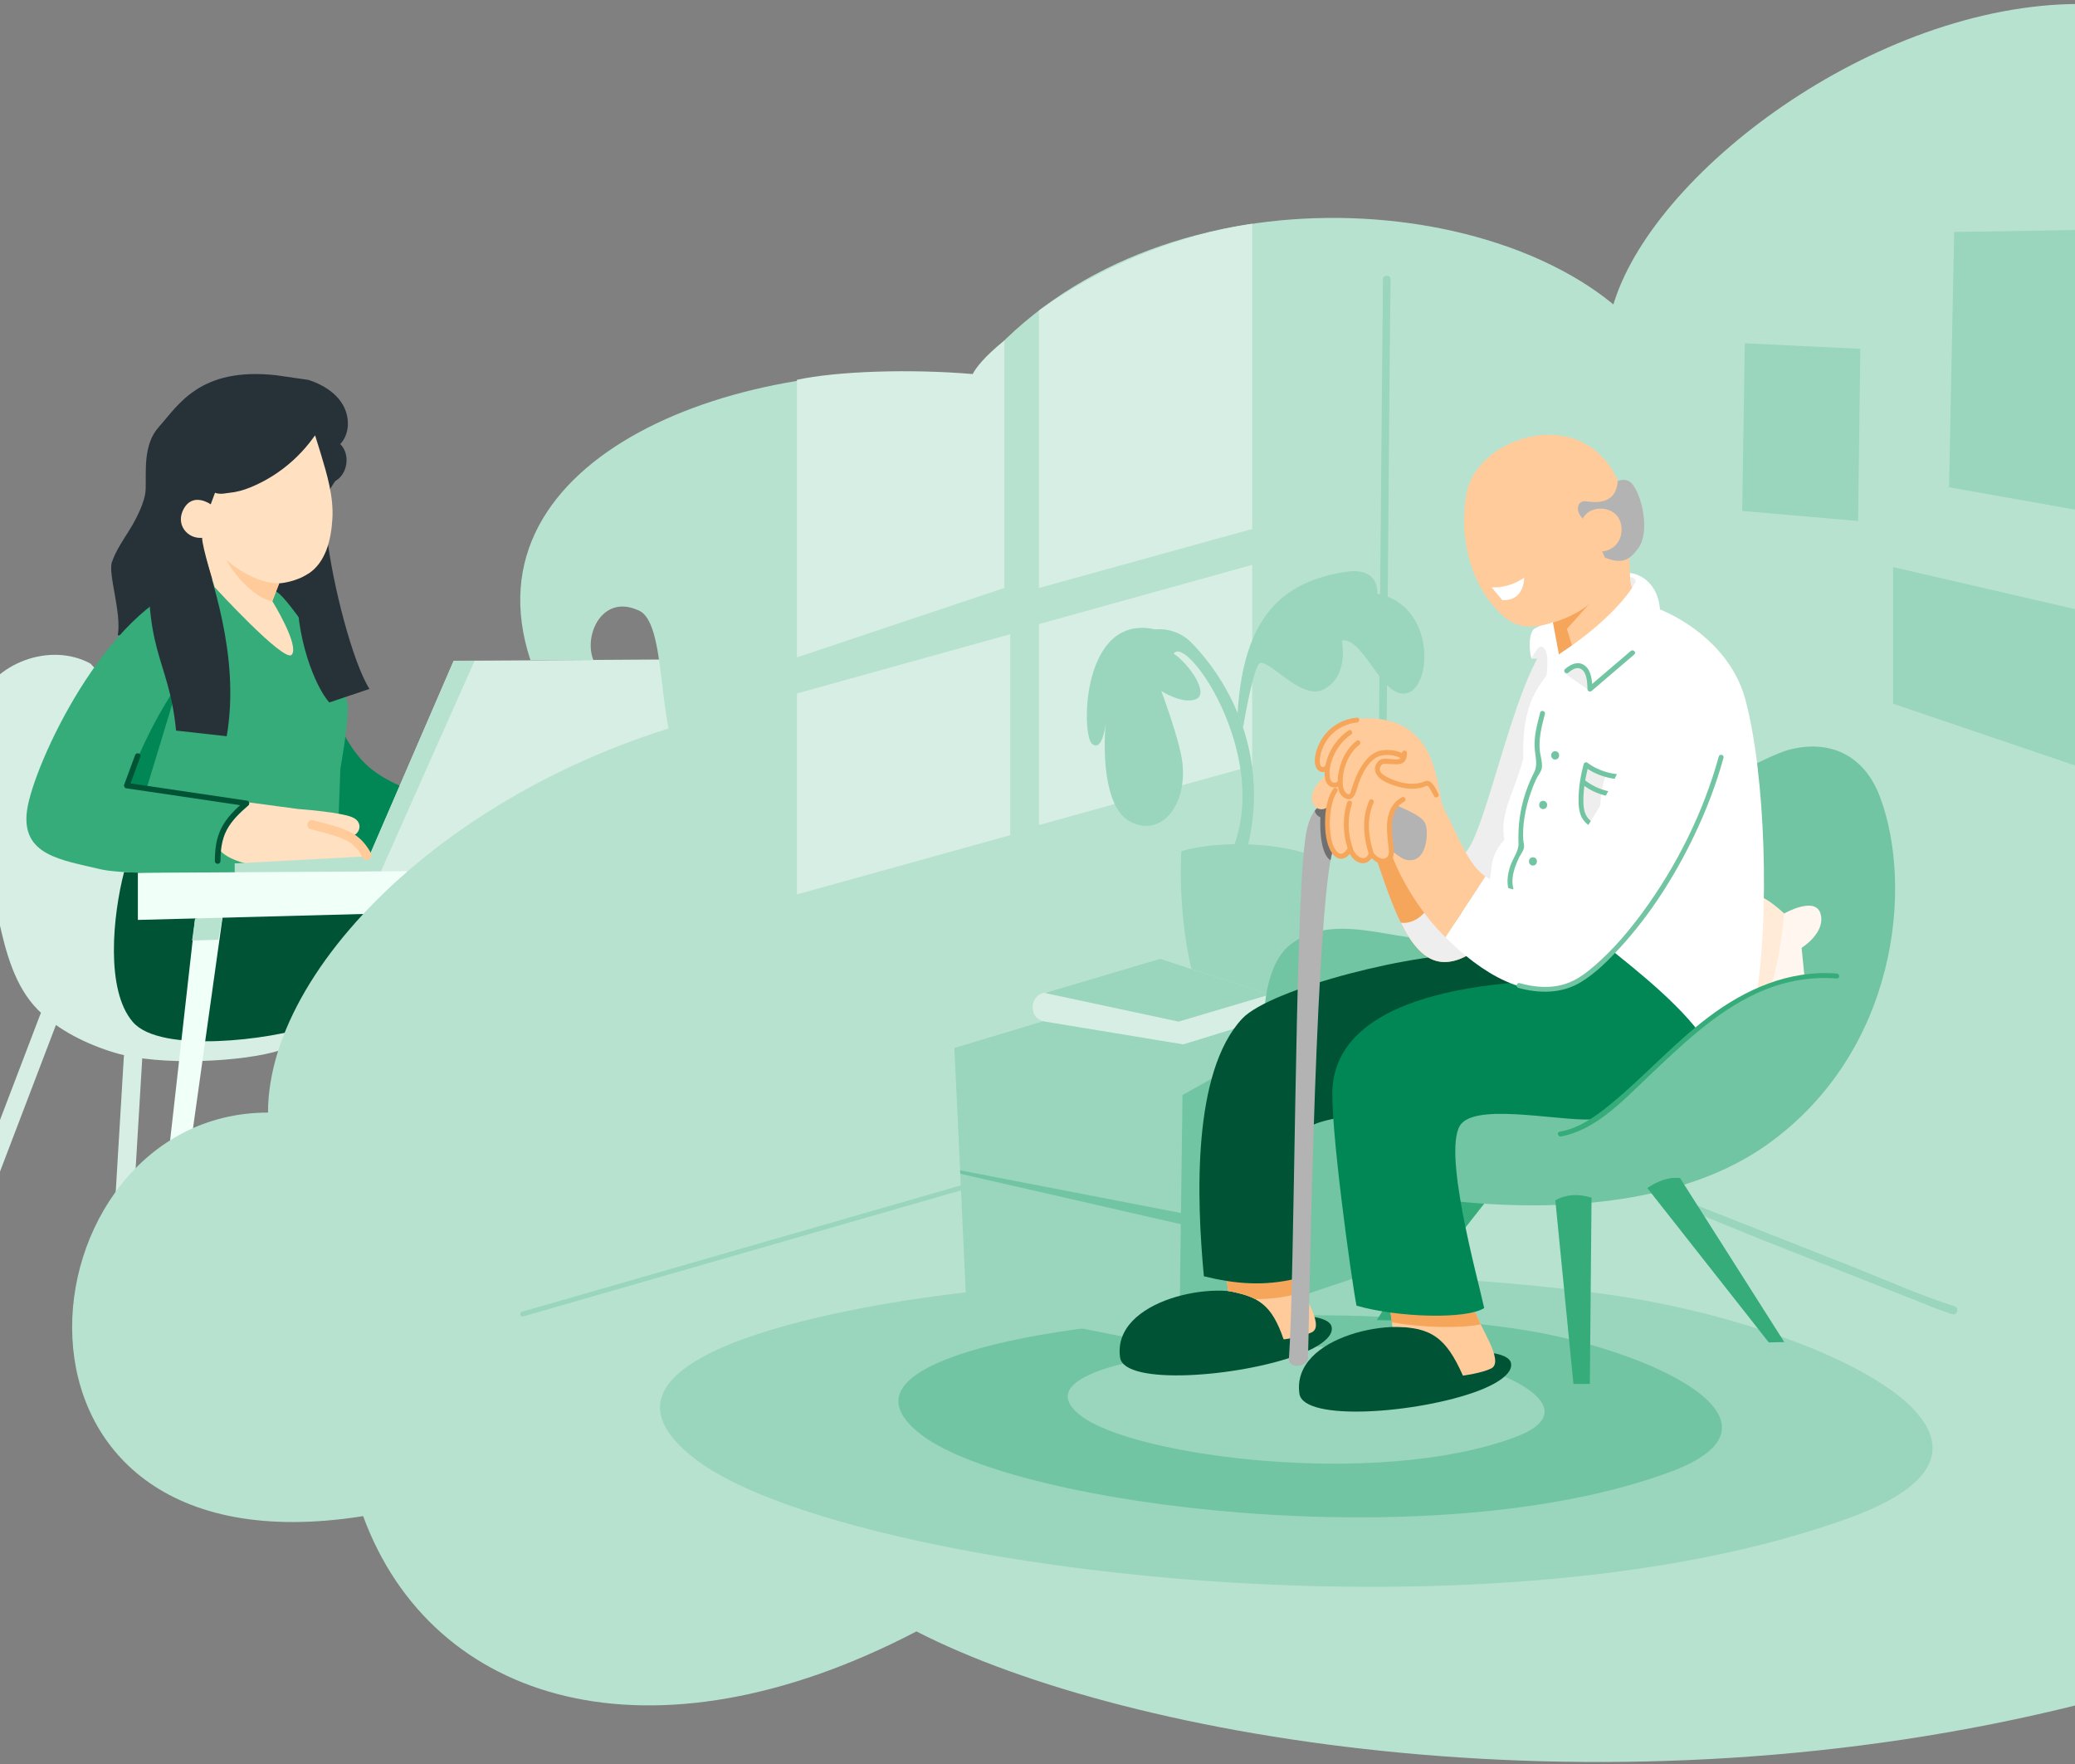 <svg xmlns="http://www.w3.org/2000/svg" width="360" height="306" fill="none"><rect width="100%" height="100%" fill="#808080" stroke="none"/><style><![CDATA[.B{fill:#ffcb9a}.C{fill:#72c5a2}.D{fill:#d6eee4}.E{fill:#9ad5bd}.F{fill:#35ac7a}.G{fill:#f5a65b}.H{fill:#263238}.I{fill:#005435}.J{fill:#b8e2d0}.K{fill:#018756}]]></style><path d="M7.011 175.91L-5.83 209.565l-1.798 4.701c-.745 1.932 2.363 2.769 3.095.85l12.841-33.655 1.798-4.701c.745-1.932-2.363-2.769-3.095-.85zm14.473 7.418l-1.875 31.26c-.128 2.074 3.082 2.061 3.21 0l1.875-31.26c.128-2.073-3.082-2.06-3.21 0z" class="D"/><path d="M27.544 74.069c3.351-3.684 7.024-10.458 20.378-8.977l5.599.811c2.35.76 4.623 2.099 5.907 4.225s1.31 5.113-.398 6.904c1.785 1.752 1.323 5.191-.86 6.414 0 0-2.119 2.898-2.119 4.727 0 4.959-3.737 20.685-3.737 20.685l-31.884 1.352c.706-3.799-1.708-10.651-1.014-12.686s1.952-3.825 3.082-5.654 2.697-4.817 2.774-6.968c.116-2.988-.501-7.767 2.273-10.819v-.013z" class="H"/><path d="M48.693 182.169c-6.369 2.035-20.892 2.821-28.763.451-4.802-1.442-9.823-3.877-13.355-7.445-4.006-4.07-5.547-9.917-6.78-15.507-1.734-7.844-3.159-15.752-4.289-23.712-.655-4.546-1.181-9.325.488-13.614 2.864-7.393 12.764-11.025 19.711-7.225l52.391 55.937-19.39 11.102-.013.013z" class="D"/><path d="M21.52 151.283c-1.939 7.522-3.262 20.479 1.541 26.018s24.089 3.001 30.574.734l19.852-13.356c-.013-1.984-.077-11.605-.809-13.177l-51.171-.231.013.012z" class="I"/><path d="M30.595 216.342l8.069-57.576-4.815.606-6.421 56.97h3.167z" fill="#f1fff9"/><path d="M33.322 163.146l4.559-.129.783-4.251-4.815.606-.526 3.774z" class="J"/><path d="M59.131 126.348c2.658 5.165 5.021 7.625 10.209 9.943v15.726H56.717l1.464-18.585.937-7.097.013.013z" class="K"/><path d="M62.648 151.786l16.064-37.159 45.791-.283-16.436 36.952-45.419.503v-.013z" class="D"/><path d="M78.714 114.614h3.634l-16.513 37.107-1.978-2.743 14.857-34.364z" class="J"/><path d="M48.435 102.984c2.658 2.279 11.916 16.151 11.916 19.654 0 3.658-1.297 10.691-1.297 10.691l-.295 7.83-.86 9.622s-33.759 1.623-40.5 0-13.817-2.37-12.7-10.266c1.13-7.895 13.714-34.994 28.841-39.322 9.669-2.756 14.882 1.791 14.882 1.791h.013z" class="F"/><path d="M56.732 92.937c.95 8.475 4.507 22.115 7.371 26.571l-6.973 2.345c-2.465-2.744-5.971-11.463-5.56-20.647l5.162-8.269z" class="H"/><path d="M38.061 147.329c.848 1.482 5.599 3.53 10.042 2.551l15.409-1.044c.912-1.159-2.889-3.748-2.889-3.748 1.605 0 2.568-2.138.809-3.168s-9.721-1.584-9.721-1.584l-8.924-1.198c-2.992 2.061-4.25 4.946-4.713 8.191h-.013zm15.486-47.836c2.915-1.945 3.904-5.719 4.122-9.544s-.912-7.586-2.016-11.257l-.989-3.181S41.798 87.206 37.303 85.48l-.745 2.009s-3.018-2.19-4.674.76c-1.502 2.679.591 5.268 3.185 5.049 0 1.636 2.17 8.552 2.17 8.552s12.083 13.189 13.367 11.734c1.412-1.597-3.364-9.312-3.364-9.312l1.194-3.079s2.735-.141 5.098-1.713l.013.013z" fill="#ffe0c1"/><path d="M36.313 84.707c2.093 1.327 4.841.773 7.139-.167 5.329-2.177 9.862-6.247 12.61-11.321L36.313 84.707z" class="H"/><path d="M22.023 136.291a79.76 79.76 0 0 1 8.989-17.864l-5.573 18.341-3.416-.477z" class="K"/><path d="M38.253 149.403c0-1.867.205-3.761 1.091-5.435s2.324-3.027 3.762-4.263c.257-.219.141-.76-.218-.812l-18.183-2.692-2.581-.386.334.592 1.901-5.152c.218-.579-.719-.837-.925-.257l-1.9 5.152c-.077.219.09.554.334.592l18.183 2.692 2.581.386-.218-.811c-1.554 1.34-3.095 2.808-4.019 4.663s-1.104 3.748-1.117 5.705c0 .619.963.619.963 0l.013.026z" class="I"/><path d="M40.717 149.777v2.009l24.719-.631 1.579-2.783-26.298 1.405z" class="J"/><path d="M53.906 143.839c2.003.554 4.225 1.004 6.048 1.893 1.4.683 2.247 1.662 3.005 3.053.501.901 1.888.09 1.387-.812-.835-1.52-1.939-2.808-3.506-3.593-2.029-1.018-4.327-1.507-6.51-2.1-1.002-.27-1.425 1.275-.424 1.559z" class="B"/><path d="M26.169 91.572c-1.759 21.96 3.082 21.96 4.379 35.162l8.783.979c2.453-14.181-3.018-27.936-4.314-33.41l-8.86-2.73h.013z" class="H"/><path d="M39.256 97.136c1.669 1.468 5.496 4.096 9.181 4.07l-1.194 3.079c-2.491-.335-6.035-3.645-7.987-7.149z" class="B"/><path d="M23.92 159.578v-8.166l85.995-.528-.501 6.44-85.494 2.254z" fill="#f1fff9"/><g class="J"><path d="M46.499 193c-43.5 0-52.5 81 16.502 70 11.998 32.652 49.998 44 95.998 20 37 19 120.76 33 201.829 12.652V.688c-35.57 0-74.549 29.479-81.069 52.66-46.52-8.596-119.732 6.901-148.502 69.21-48 9.027-84.758 43.36-84.758 70.442z"/><path d="M102.953 114.509H92.028c-11.64-35.331 36.435-53.682 76.647-49.279 29.197-36.876 91.446-33.023 114.583-9.357l-79.816 63.929s-80.028 19.127-84.896 13.125-2.539-25.307-7.945-27.117c-6.114-2.692-9.396 4.35-7.648 8.699z"/></g><path d="M239.935 48.429l-.529 58.288-.148 18.763c0 .78 1.312.789 1.323 0l.529-63.47.148-13.59c0-.779-1.312-.789-1.323 0v.01zm-73.568 175.89c-21.733 2.604-68.898 11.305-45.515 28.959 24.761 18.692 136.646 33.32 200.341 9.9 36.885-13.566-6.238-33.594-42.201-38.619-43.432-6.075-90.881-2.843-112.614-.24h-.011z" class="E"/><path d="M189.43 230.246c-14.059 1.678-44.581 7.319-29.451 18.738 16.018 12.104 88.433 21.559 129.644 6.406 23.873-8.77-4.041-21.742-27.311-24.996-28.107-3.928-58.811-1.838-72.882-.16v.012z" class="C"/><path d="M204.675 234.813c-8.14.971-25.819 4.237-17.053 10.848 9.278 7.011 51.195 12.481 75.068 3.711 13.82-5.081-2.334-12.583-15.813-14.467-16.268-2.273-34.051-1.062-42.202-.092zm-36.92-29.488l-7.673 2.209-18.424 5.306-22.297 6.417-19.284 5.549-6.363 1.832-3.032.869-.137.04c-.502.148-.293.956.215.815l7.673-2.209 18.424-5.306 22.296-6.418 19.285-5.549 6.363-1.831 3.031-.869.137-.04c.502-.148.294-.956-.215-.815z" class="E"/><path d="M138.258 120.297l37-10.277v34.859l-37 10.277v-34.859zm36-42.374V59.065c-3.5 2.809-5 4.815-5.5 5.818-10.958-.915-23.5-.502-30.5 1.003v48.146l36-12.037V77.923zm6 30.338l37-10.278v34.859l-37 10.278v-34.859z" class="D"/><path d="M235.085 214.785l.751-40.263-28.813-5.219-41.439 12.493 2.072 44.682 36.339 7.194 31.09-18.887z" class="E"/><path d="M205.156 189.96l-.547 42.387 5.123-2.158 26.617-8.941-.012-48.793-31.181 17.505z" class="C"/><g class="E"><path d="M200.634 109.229c-13.035-3.129-13.069 18.213-11.179 19.789s2.39-3.712 2.39-3.712c-.455 4.922-.375 14.868 4.292 17.254 5.34 2.741 9.939-2.889 8.971-10.459-.489-3.86-3.631-12.241-3.631-12.241s3.699 2.398 6.033 1.416-1.207-6.087-3.87-7.88c2.106-3.437 16.359 16.786 10.541 33.047l2.368.091c3.268-13.897-1.764-26.732-9.824-35.022-1.913-1.975-4.793-2.809-7.446-2.124-1.764.457-3.096 2.01-3.779 3.712s-.82 3.562-.945 5.389"/><path d="M233.376 99.214c-10.975 1.736-17.657 7.811-18.659 24.528l.945 2.455s1.525-9.272 2.709-10.973 7.161 6.36 11.168 4.419c4.611-2.227 3.267-8.542 3.267-8.542 3.746-.57 6.751 9.627 10.907 9.216 4.849-.491 5.555-15.325-4.77-17.334 0 0 .535-4.739-5.567-3.769zm-25.627 72.51c-2.72-8.027-3.142-18.864-2.777-24.082 5.623-1.69 15.778-1.69 22.233.616 0 0 0 15.302-4.747 24.129-4.201 1.575-9.267.947-14.709-.651v-.012z"/></g><path d="M181.738 172.204c-2.926-.274-3.757 4.431-.433 5.013l23.976 3.951 13.729-4.225.888-4.511-18.613-6.109-19.536 5.892-.011-.011z" class="D"/><path d="M181.305 172.261l19.968-5.949 19.012 6.211-15.802 4.694-23.178-4.956z" class="E"/><path d="M166.595 203.606l38.593 8.827v-1.953l-38.616-7.468.023.594z" class="C"/><path d="M217.258 38.804c-13.163 1.93-26.5 7.523-37 15.046v48.146l37-10.237V38.804z" class="D"/><path d="M256.951 200.545l-18.078 28.445 2.687.068 21.083-26.788c-1.867-1.234-3.756-1.965-5.703-1.725h.011z" class="F"/><path d="M234.286 204.873c-3.564-1.187-7.093-2.432-10.098-4.659-.387-.285-.865-.502-1.127-.913-2.516-3.746-7.616-28.902.865-35.49s21.63 1.37 27.151-1.747 51.845-29.986 59.142-31.962c6.819-1.85 13.115.503 15.983 8.222 5.818 15.632 2.892 44.168-19.558 60.189-22.791 16.272-61.942 9.831-72.37 6.36h.012z" class="C"/><path d="M232.214 136.017c-1.206 4.339 11.009 18.099 19.581 15.964 4.827-1.199 9.085.754 9.085.754l9.119-42.422c-7.036 3.837-8.948 34.919-17.179 38.539-.433.194-2.129-6.257-2.744-9.774-.466-2.684-.683-4.157-1.593-6.806-2.653-7.719-9.484-7.662-11.624-7.662-8.151 0-10.656 10.265-6.591 8.644.148 3.939 1.104 3.06 1.958 2.74l-.012.023z" class="B"/><path d="M313.465 173.414l-.899-8.998s4.144-2.546 3.313-5.824-6.364-.114-6.364-.114-2.767-2.626-4.452-3.06l-3.688 20.246 12.079-2.261.011.011z" fill="#fff7ef"/><path d="M305.074 155.429l-3.336 18.305a25.38 25.38 0 0 1 5.146-1.496c1.321-3.894 2.209-8.678 2.653-13.771h-.023s-2.767-2.615-4.451-3.049l.011.011z" fill="#ffebd7"/><path d="M276.124 207.751l-.296 32.315h-2.846l-3.142-31.859c1.924-1.05 4.03-1.141 6.273-.456h.011z" class="F"/><path d="M322.371 90.381l.379-29.865-20.035-.966-.457 29.082 20.113 1.749zm6.07 31.688l34.165 11.601v-27.405l-34.165-7.891v23.695zm37.521-82.262l-26.924.434-.888 44.283 26.845 4.762.967-49.478zm-77.85 168.446c6.011 1.896 11.874 4.556 17.737 6.874l25.637 10.106c2.391.936 4.77 1.964 7.218 2.74.877.274 1.252-1.096.376-1.381-6.011-1.896-11.874-4.556-17.737-6.874l-25.637-10.106c-2.391-.937-4.77-1.964-7.218-2.741-.877-.274-1.252 1.096-.376 1.382z" class="E"/><g class="I"><path d="M222.628 232.119c-.694-3.437-2.265-5.367-5.316-7.069-5.817-3.243-24.442.331-22.985 10.437.706 4.91 20.583 3.403 30.92-.457 3.187-1.187 6.204-3.003 5.783-4.887-.307-1.359-3.108-1.69-3.108-1.69l-5.282 3.666h-.012z"/><path d="M222.709 232.347c.353.765.364 1.439.342 1.781 0 0 5.703-1.393 6.511-2.877s-2.447-1.862-2.447-1.862l-4.406 2.958z"/></g><path d="M212.656 220.939c.182.937.308 1.907.399 3.003 5.282.96 7.547 2.307 9.654 8.405 0 0 3.255-.423 4.906-1.245 2.402-1.199-2.208-7.525-2.675-9.706l-12.284-.445v-.012z" class="B"/><path d="M225.145 222.024c-.091-.24-.16-.457-.205-.639l-12.284-.446c.182.937.308 1.907.399 3.003 1.912.354 3.426.754 4.69 1.405 2.334.023 4.725-.24 7.252-.856l.136-2.467h.012z" class="G"/><path d="M263.227 130.388c1.093-7.091 4.61-16.74 9.711-21.776l14.31-3.197c5.658 2.124 13.262 7.445 15.539 15.861 3.564 13.188 4.224 37.785 1.867 52.001-10.189 1.793-12.921 8.964-12.921 8.964-2.835-6.212-4.201-7.708-10.132-11.042-9.289-4.442-18.522-8.907-24.681-14.354 0 0 5.635-22.061 6.318-26.457h-.011z" fill="#fff"/><g fill="#eee"><path d="M269.932 110.348c-6.591 3.596-12.067 35.044-15.938 37.762 1.355 4.898 1.867 6.326 3.916 5.732 1.469-1.987-.205-4.613 3.097-8.153-.865-4.556 1.457-7.548 3.279-14.057-.388-12.069 4.348-13.234 5.168-16.877l.512-4.339-.034-.08v.012z"/><path d="M265.707 114.242l3.597.137-1.263-3.94-2.118 1.496c0 .103-.216 2.307-.216 2.307z"/></g><path d="M270.661 107.504c-1.377 0-2.584.594-4.371 1.508-1.15.593-1.002 4.019-.592 5.218.364-.605 1.093-2.227 1.776-2.032 1.787.502.614 6.132.557 7.319 2.095-3.46 3.552-7.696 2.63-12.024v.011zm11.963-8.096c1.172-.057 5.088 1.256 5.339 6.406l-3.518 1.268-2.402-7.491.581-.183z" fill="#fff"/><path d="M283.181 102.024l.422-.743c.261-.285.193-.776-.126-.971l-.762-.285c-.16.697.011 1.359.466 1.999z" fill="#eee"/><g class="I"><path d="M253.742 238.399c-.695-3.437-2.266-5.367-5.317-7.068-5.817-3.243-24.442.331-22.985 10.437.706 4.91 20.583 3.403 30.92-.457 3.188-1.188 6.204-3.003 5.783-4.887-.307-1.359-3.108-1.69-3.108-1.69l-5.282 3.665h-.011z"/><path d="M253.822 238.627c.353.766.365 1.439.342 1.782 0 0 5.703-1.393 6.512-2.878s-2.448-1.861-2.448-1.861l-4.406 2.957zm3.678-73.172l16.245 1.839-20.867 23.317s-24.272 3.06-25.399 4.807-2.231 21.993-2.482 26.355c-5.76 1.405-10.746.937-16.131-.377-1.275-13.463-2.038-35.41 6.648-44.693 4.896-5.23 30.67-11.819 41.986-11.248z"/></g><path d="M243.452 144.033l-5.499 2.718c2.687 6.886 5.556 18.967 11.703 20.052 2.778.491 5.897-1.245 7.571-3.243l-13.764-19.515-.011-.012z" class="G"/><path d="M248.255 156.583c-1.287 2.717-3.564 3.734-5.226 3.471 1.731 3.506 3.837 6.246 6.626 6.737 2.527.446 5.316-.948 7.058-2.695l-8.447-7.513h-.011z" fill="#eee"/><path d="M241.162 227.129c.182.936.319 1.93.41 3.026 6.648.023 9.244 1.735 12.238 8.473 0 0 3.256-.423 4.906-1.245 2.402-1.199-2.208-7.525-2.675-9.706l-14.891-.548h.012z" class="B"/><path d="M256.895 229.733c-.41-.834-.74-1.553-.854-2.056l-14.891-.548.342 2.261c5.373.914 11.657 1.085 15.391.354l.012-.011z" class="G"/><path d="M257.498 226.9c-1.116-5.207-7.582-28.25-3.882-32.064 3.427-3.54 18.112-.069 23.372-.708 4.121-.503 16.04 2.489 20.309-6.76 4.201-9.101-28.096-28.901-21.334-26.344l-11.919 9.33c-27.687 2.078-32.229 11.898-32.832 17.916-.604 6.029 3.29 33.96 4.132 38.219 7.241 2.09 19.103 2.398 22.165.411h-.011z" class="K"/><path d="M282.067 88.241c-3.256-19.538-25.82-13.726-27.687-2.398-1.298 7.879.888 15.872 6.25 20.873 2.357 2.193 5.26 2.513 8.812 1.211l2.015 5.595 12.761-8.918s-1.411-2.569-1.411-4.522-.74-11.841-.74-11.841z" class="B"/><path d="M271.855 109.091l4.018-4.499c-1.252 1.291-3.814 2.592-6.443 3.415l1.081 5.766 2.71-.262-1.378-4.42h.012z" class="G"/><path d="M273.597 115.521c-1.73 0-2.208 1.233-2.208 1.233l4.189 2.924s.74-4.146-1.981-4.146v-.011z" fill="#eee"/><path d="M275.725 90.741c-2.733-1.37-2.345-4.077-.501-3.78 3.358.548 5.271-.605 5.441-3.528 0 0 1.549-.697 2.551.559 1.776 2.227 3.039 8.427 1.013 11.111-1.571 2.158-2.892 2.775-5.783 1.621l-2.721-5.984zm-44.715 57.517c-3.04 14.891-3.951 86.064-4.087 87.435-.148 1.496-3.438 1.781-3.302 0 1.002-13.783 1.048-75.468 2.71-89.193.273-2.227.728-6.429 3.927-7.423l-.022 3.232.774 5.938v.011z" fill="#b3b3b3"/><g fill="#707070"><path d="M228.084 140.665c.307.982 1.252 1.462 2.163 1.108v-2.684c-.934.297-1.628.868-2.163 1.588v-.012z"/><path d="M229.118 141.201c-.251 3.38.228 7.103 1.708 8.039.056-.342.273-1.176.341-1.473l-.933-5.446.022-3.232-1.138 2.124v-.012z"/></g><path d="M274.633 89.885c1.127-2.101 4.542-2.192 5.999-.308s.82 6.132-3.324 6.132l-2.675-5.824z" class="B"/><path d="M258.785 101.875c.171.023 2.835.274 5.658-1.668-.216 4.421-3.814 3.884-3.814 3.884l-1.844-2.216zm8.699 19.686c5.157-9.444 8.527-5.995 8.345-1.987 8.231-5.801 12.136-13.44 12.136-13.44 0-1.816-.569-3.597-2.106-4.716-.547-.4-1.902-.754-2.482.194-1.343 2.249-5.305 6.885-12.557 11.647 0 0-2.357 1.348-3.336 8.302z" fill="#fff"/><path d="M282.932 112.917l-7.388 6.314.729.309c-.035-1.416-.183-3.54-1.64-4.282-1.093-.56-2.288.091-3.108.81-.409.366.194.971.604.606.546-.48 1.411-1.039 2.14-.64 1.082.583 1.116 2.478 1.15 3.506 0 .388.455.536.728.308l7.389-6.315c.421-.354-.182-.959-.604-.605v-.011zm-20.39 41.165c-.433-1.827.216-3.609.979-5.253.251-.548.729-1.13.865-1.713.114-.491-.114-1.13-.125-1.633-.114-2.832.501-5.709 1.457-8.358a22.44 22.44 0 0 1 .865-2.078c.251-.514.695-1.062.866-1.611.273-.902-.228-2.375-.308-3.334-.182-2.169.353-4.134.888-6.235.137-.536-.683-.765-.819-.228-.547 2.101-1.105 4.111-.934 6.303.114 1.45.546 2.775-.148 4.111-.637 1.245-1.161 2.558-1.582 3.882-.854 2.73-1.196 5.47-1.093 8.325.057 1.347-.945 2.592-1.389 3.859-.478 1.382-.683 2.764-.342 4.191.126.537.957.308.82-.228zm8.847 42.535c6.432-1.633 10.929-7.159 15.847-11.624s9.824-9.09 15.585-12.378c7.399-4.225 21.186-4.739 19.911 3.254s-13.479 22.621-27.584 26.526l-23.759-5.766v-.012z" class="C"/><path d="M291.481 204.359l18.078 28.445-2.686.068-21.084-26.788c1.867-1.234 3.757-1.964 5.704-1.725h-.012z" class="F"/><path d="M278.663 134.339c-1.298-.354-2.527-.925-3.495-1.667 0 0-1.833 6.76-.205 9.215.831 1.244 2.231 1.77 3.654 1.815-1.514-2.135-1.024-6.543.046-9.363z" fill="#eee"/><g class="C"><path d="M282.124 142.332c-1.946 1.313-5.51 1.507-6.864-.765-.558-.936-.57-2.158-.547-3.22.034-1.199.194-2.398.421-3.574l.444-1.987-.626.251c2.539 1.907 6.159 2.626 9.233 1.873l-.524-.526-1.73 8.199c-.114.537.706.765.82.229l1.73-8.199c.068-.32-.194-.605-.524-.525-2.869.696-6.216-.012-8.572-1.793-.228-.171-.558.011-.626.251-.513 1.907-.854 3.928-.888 5.904-.023 1.187.045 2.535.683 3.562.763 1.234 2.117 1.896 3.518 2.067 1.525.183 3.21-.16 4.485-1.016.455-.308.023-1.051-.433-.742v.011z"/><path d="M274.644 136.166c2.448 1.85 5.715 2.615 8.709 1.873.535-.126.308-.96-.228-.822-2.789.685-5.771-.08-8.048-1.794-.444-.331-.865.411-.433.743z"/></g><path d="M284.071 125.66c-5.294 15.37-14.402 26.298-18.124 28.125-3.142 1.542-6.25-.445-8.242-1.77l-6.934 10.563c5.954 5.983 14.686 11.784 22.154 7.924 5.385-2.774 18.488-15.644 25.683-39.155l-14.537-5.687z" fill="#fff"/><path d="M241.63 148.772c1.969 4.922 5.419 10.174 9.141 13.817l6.933-10.562c-3.939-2.638-5.555-10.243-9.87-16.124 0 0-7.286-.011-9.119-1.724-.728 1.713-3.54 5.127-4.064-.194-.888 1.998-3.768 1.29-4.542.445-4.588 3.745-1.867 7.011.136 5.629-.353 4.751.74 10.186 4.019 7.571 2.072 2.729 3.575 1.473 3.814.697 1.662 2.363 3.54.434 3.54.434l.012.011z" class="B"/><path d="M263.442 171.37c3.655 1.016 7.571 1.005 10.884-1.028 2.527-1.553 4.736-3.757 6.728-5.938 5.214-5.686 9.449-12.343 12.796-19.286 2.117-4.396 3.871-8.952 5.168-13.657.148-.537-.671-.754-.819-.228-2.676 9.683-7.252 18.886-13.183 26.982-2.402 3.266-5.055 6.406-8.106 9.078-1.548 1.359-3.188 2.65-5.157 3.323-2.653.902-5.442.674-8.094-.068-.535-.149-.752.674-.228.822h.011z" class="C"/><path d="M242.529 139.819c1.651.743 4.099 1.702 4.736 3.004s.433 7.319-3.495 6.28c-.592-.16-2.106-1.347-2.106-1.347-.786-2.935-.786-6.635.877-7.937h-.012z" fill="#b3b3b3"/><g class="G"><path d="M231.327 136.851c-1.309 1.85-1.514 4.579-1.412 6.771.057 1.165.228 2.341.683 3.426.376.891 1.082 2.01 2.186 1.918.831-.068 1.492-.833 1.867-1.53l-.785-.103c.296 1.039 1.047 2.067 2.129 2.353s1.946-.457 2.333-1.462l-.785.103c.478.662 1.184 1.313 2.003 1.473.945.194 2.038-.434 2.209-1.416.148-.845-.034-1.759-.125-2.604-.125-1.153-.228-2.329-.08-3.482.194-1.394.831-2.581 2.106-3.255.49-.251.057-.993-.432-.742-2.038 1.073-2.63 3.254-2.596 5.424.011 1.016.148 2.021.25 3.026.057.617.239 1.496-.204 1.895-.843.788-1.913-.068-2.403-.753-.227-.308-.648-.251-.785.103-.706 1.861-2.47.342-2.823-.891-.103-.343-.604-.434-.786-.103-.33.617-1.036 1.496-1.753.891-.888-.742-1.161-2.227-1.309-3.3-.171-1.348-.137-2.752.079-4.088.183-1.119.467-2.284 1.127-3.22.319-.446-.421-.88-.74-.434h.046z"/><path d="M237.577 138.861c-1.366 2.957-1.036 6.337-.079 9.363.17.525.99.297.819-.228-.888-2.787-1.275-5.972-.011-8.713.228-.502-.501-.936-.74-.434l.011.012zm-3.846.319c-.854 2.661-.752 5.527.136 8.165.182.513 1.002.297.82-.229-.854-2.5-.956-5.184-.137-7.707.171-.526-.66-.754-.819-.229zm1.673-14.696c-2.22.217-4.235 1.267-5.613 3.037-.603.777-1.058 1.645-1.354 2.581-.262.834-.456 1.873-.205 2.741.136.479.466.925.967 1.05s1.002-.137 1.366-.491c.399-.388-.204-.993-.603-.605-.25.24-.581.411-.808.057-.251-.4-.182-1.005-.125-1.462.113-.913.455-1.804.922-2.592 1.161-1.964 3.187-3.231 5.453-3.46.546-.057.546-.913 0-.856z"/><path d="M233.958 126.699a9.83 9.83 0 0 0-3.973 5.893c-.205.947-.285 1.986.045 2.911.433 1.222 1.742 1.405 2.698.651.433-.342-.17-.948-.603-.605-.353.274-.899.354-1.173-.068-.17-.263-.239-.651-.261-.96-.08-.822.068-1.644.318-2.432.581-1.838 1.776-3.563 3.381-4.647.456-.309.023-1.051-.432-.743z"/><path d="M235.379 128.481c-1.605 1.21-2.618 3.151-3.062 5.093-.342 1.496-.592 4.202 1.172 4.955 1.605.686 1.89-1.747 2.277-2.763.581-1.53 1.4-3.254 2.778-4.213.922-.64 2.06-.674 3.142-.491.387.068.785.171 1.138.365l.285.171c.057.046-.034-.034.045.034.399.377 1.002-.228.604-.605-.922-.879-2.596-.982-3.768-.89-1.628.137-2.812 1.301-3.666 2.615s-1.378 2.672-1.822 4.087l-.182.617c-.182.491-.535.354-.842.034-.569-.593-.558-1.701-.512-2.478.136-2.089 1.149-4.51 2.857-5.789.433-.331 0-1.073-.433-.742h-.011z"/><path d="M243.213 130.605c0 .354 0 .856-.387 1.027-.433.183-1.048.069-1.492.046-.524-.034-1.184-.171-1.685.034-.364.149-.671.457-.865.799-.581 1.04-.011 2.09.888 2.718.717.491 1.605.834 2.425 1.096s1.719.457 2.596.491c.512.023 1.013-.022 1.514-.102a4.89 4.89 0 0 0 .694-.16c.159-.046.535-.263.683-.24.251.034.467.445.592.651l.638 1.153c.261.48 1.001.057.74-.434-.331-.616-.649-1.301-1.139-1.815-.171-.183-.375-.343-.626-.4-.341-.08-.66.114-.968.217-1.741.548-3.597.206-5.259-.468-.808-.331-2.812-1.154-1.981-2.364.228-.342.398-.377.729-.365l1.889.091c.479 0 1.014-.057 1.389-.411.421-.4.49-1.005.501-1.553s-.842-.548-.854 0l-.022-.011z"/></g><path d="M270.807 197.131c5.988-1.05 10.86-6.303 15.072-10.288 5.761-5.447 11.59-11.156 18.864-14.525 4.372-2.033 9.119-2.957 13.934-2.581.547.046.547-.81 0-.856-8.287-.651-15.846 2.695-22.347 7.616-6.045 4.579-11.088 10.277-16.94 15.073-2.573 2.113-5.464 4.168-8.8 4.751-.535.091-.307.924.228.822l-.011-.012z" class="F"/><path d="M269.817 131.747c.91 0 .922-1.428 0-1.428s-.923 1.428 0 1.428zm-2.084 8.599c.91 0 .922-1.428 0-1.428s-.923 1.428 0 1.428zm-1.774 9.797c.911 0 .922-1.428 0-1.428s-.922 1.428 0 1.428z" class="C"/></svg>